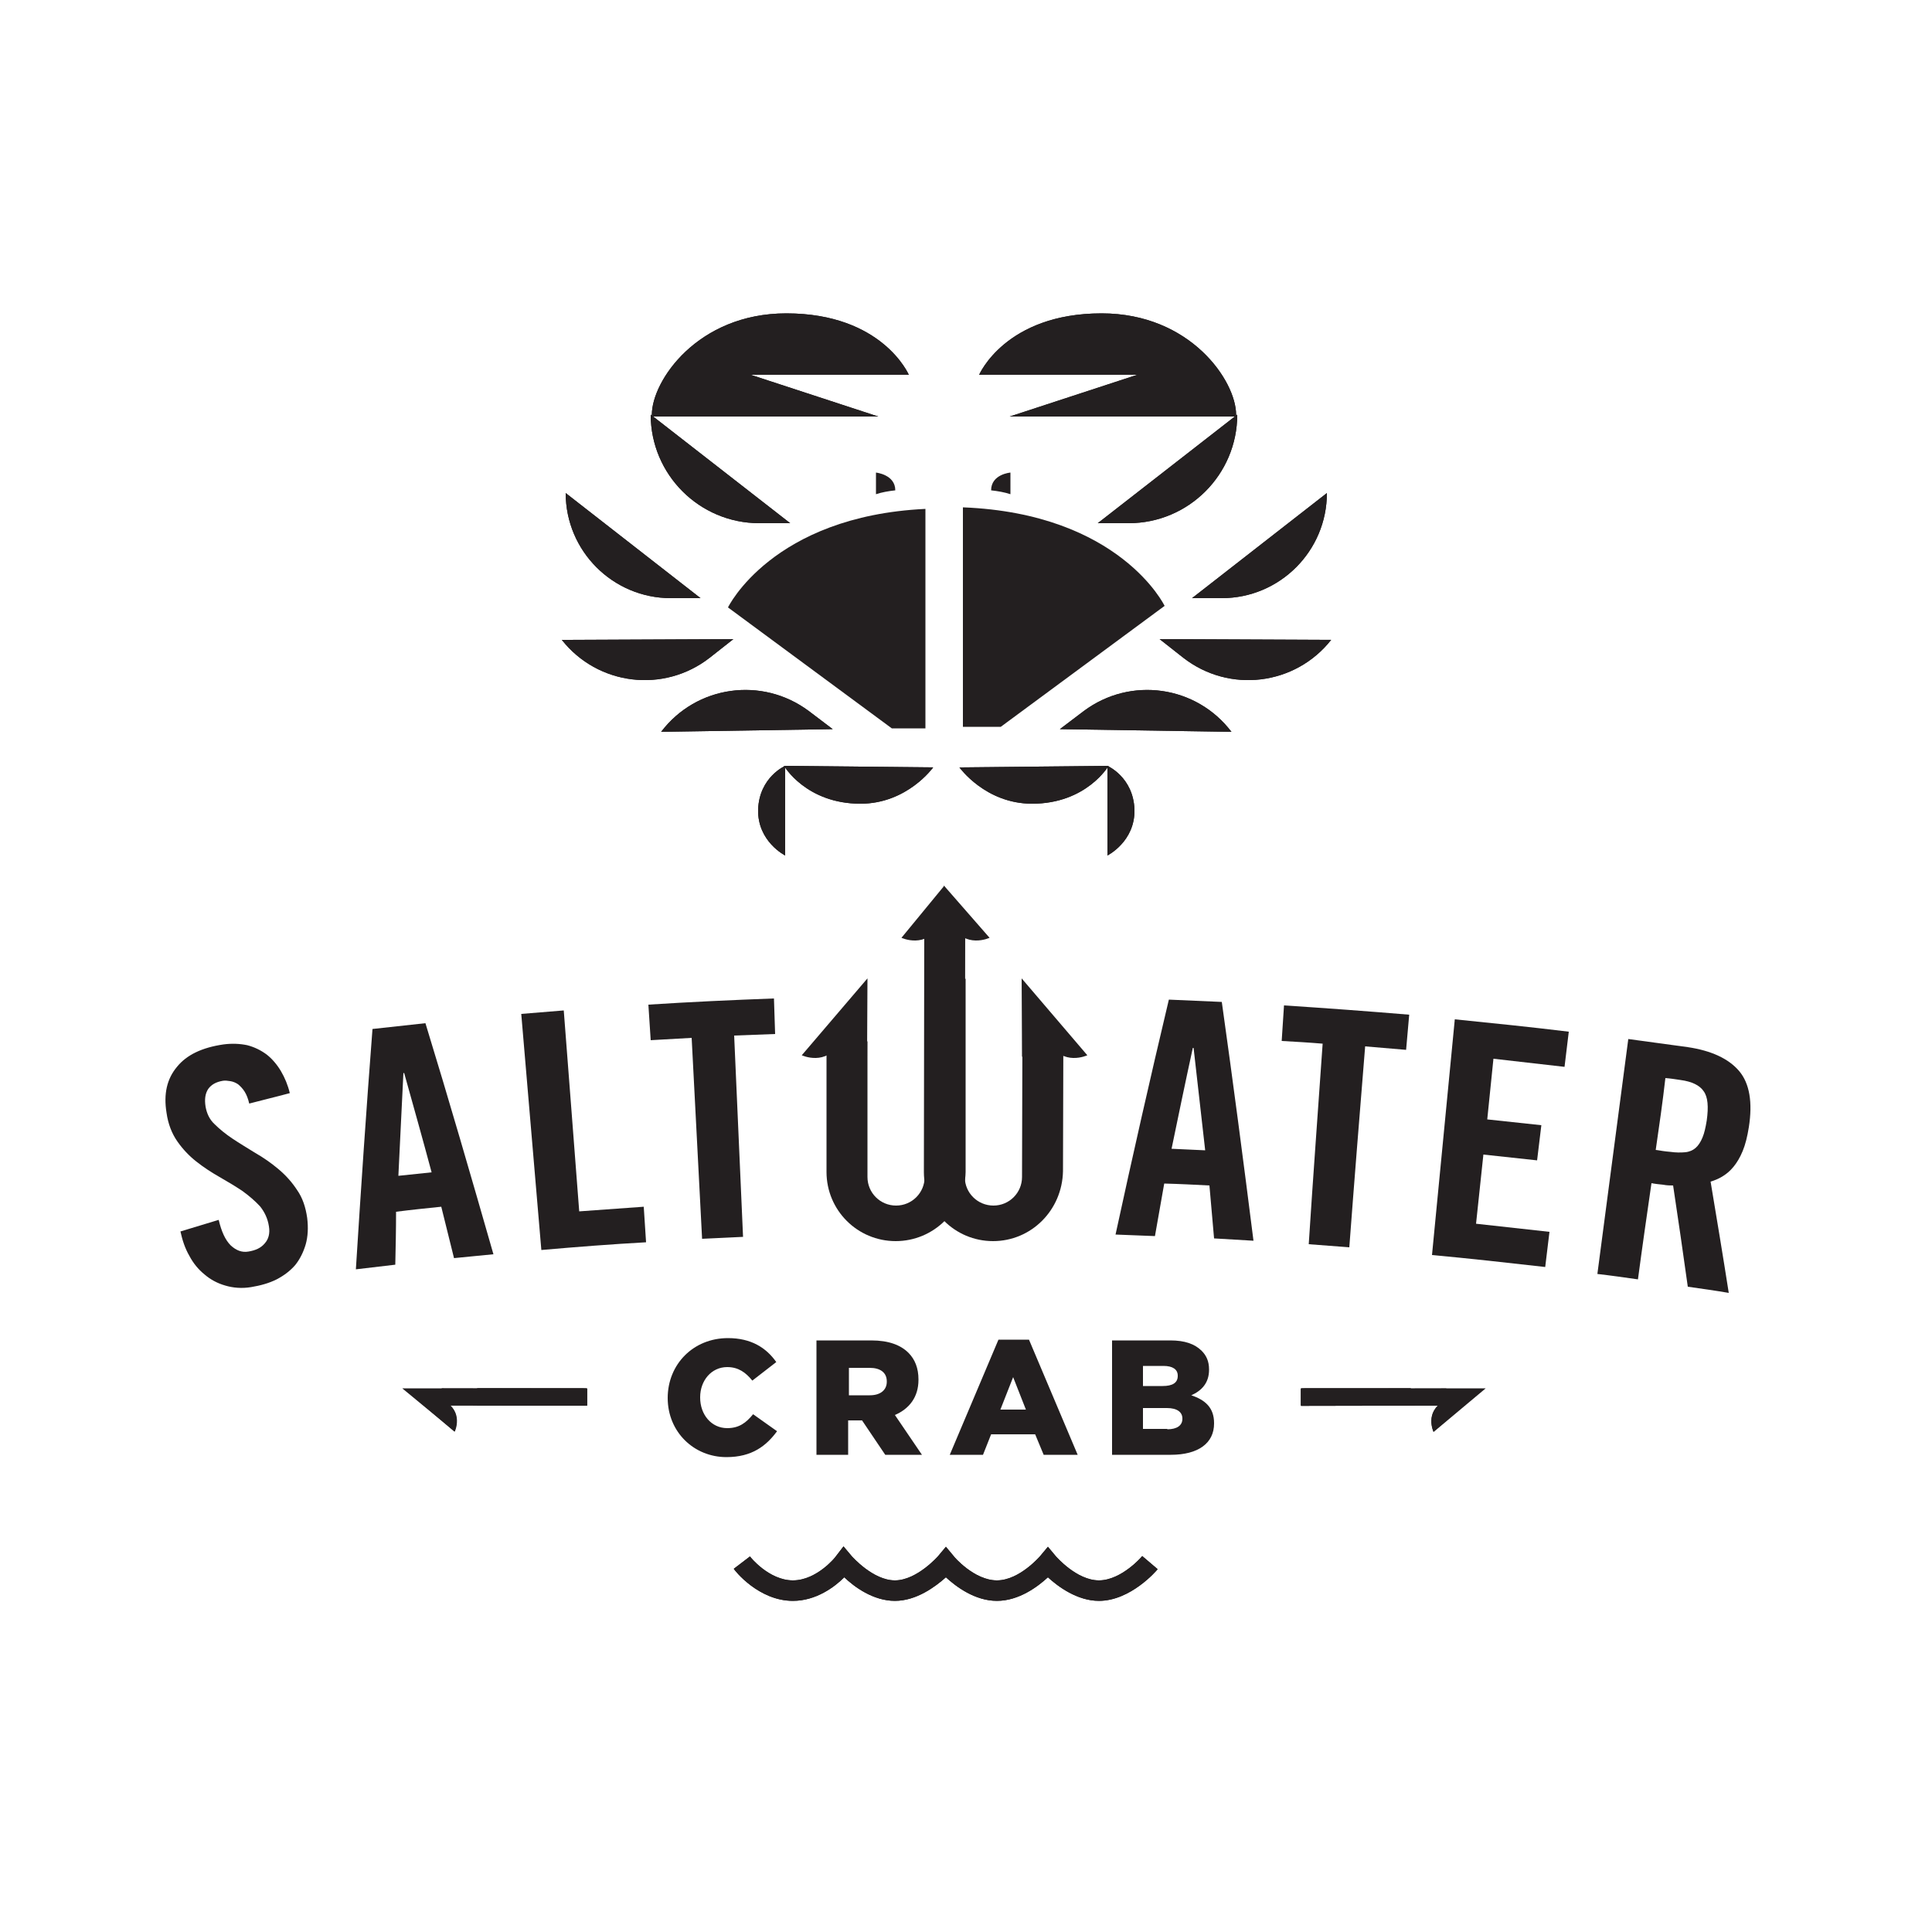 <?xml version="1.0" encoding="utf-8"?>
<!-- Generator: Adobe Illustrator 26.5.0, SVG Export Plug-In . SVG Version: 6.00 Build 0)  -->
<svg version="1.1" id="Layer_1" xmlns="http://www.w3.org/2000/svg" xmlns:xlink="http://www.w3.org/1999/xlink" x="0px" y="0px"
	 width="500px" height="500px" viewBox="0 0 500 500" style="enable-background:new 0 0 500 500;" xml:space="preserve">
<style type="text/css">
	.st0{fill:#231F20;}
</style>
<g>
	<path class="st0" d="M284.4,414.3c-5.6,0-10.6-3.7-13.2-6.1c-2.6,2.4-7.5,6.1-13.2,6.1c-5.7,0-10.6-3.7-13.2-6.1
		c-2.7,2.4-7.6,6.1-13.2,6.1c-5.6,0-10.5-3.6-13.1-6.1c-2.5,2.5-7.3,6.1-13.3,6.1c-8.9,0-15.1-7.9-15.3-8.3l4.2-3.2
		c0,0.1,4.9,6.2,11.1,6.2s11.1-6.1,11.1-6.2l2-2.6l2.1,2.5c0.1,0.1,5.5,6.3,11.2,6.3s11.2-6.3,11.2-6.3l2-2.4l2,2.4
		c0,0.1,5.3,6.3,11.2,6.3c5.8,0,11.1-6.2,11.2-6.3l2-2.4l2,2.4c0.1,0.1,5.4,6.3,11.2,6.3s11.2-6.2,11.2-6.3l4,3.4
		C299.3,406.5,292.6,414.3,284.4,414.3z"/>
	<g>
		<g>
			<g>
				<rect x="123.5" y="359.3" class="st0" width="28.4" height="4.4"/>
				
					<rect x="130.9" y="342.8" transform="matrix(1.764636e-03 -1 1 1.764636e-03 -228.716 494.034)" class="st0" width="4.4" height="37.6"/>
			</g>
			<path class="st0" d="M115.5,361.5l-8.6-0.1l10.7,9.1c0,0,2.4-5.1-2.7-7.9"/>
		</g>
		<g>
			<g>
				<rect x="123.5" y="359.3" class="st0" width="28.4" height="4.4"/>
				
					<rect x="130.9" y="342.8" transform="matrix(1.764636e-03 -1 1 1.764636e-03 -228.716 494.034)" class="st0" width="4.4" height="37.6"/>
			</g>
			<path class="st0" d="M151.9,359.3h-47.8l13.6,11.2c0,0,2.4-5.1-2.7-7.9"/>
		</g>
	</g>
	<g>
		<g>
			<g>
				<rect x="336.7" y="359.3" class="st0" width="28.4" height="4.4"/>
				
					<rect x="336.7" y="359.4" transform="matrix(1 -1.953121e-03 1.953121e-03 1 -0.706 0.695)" class="st0" width="37.6" height="4.4"/>
			</g>
			<path class="st0" d="M373.1,361.5l8.6-0.1l-10.7,9.1c0,0-2.4-5.1,2.7-7.9"/>
		</g>
		<g>
			<g>
				<rect x="336.7" y="359.3" class="st0" width="28.4" height="4.4"/>
				
					<rect x="336.7" y="359.4" transform="matrix(1 -1.953121e-03 1.953121e-03 1 -0.706 0.695)" class="st0" width="37.6" height="4.4"/>
			</g>
			<path class="st0" d="M336.7,359.3h47.8L371,370.6c0,0-2.4-5.1,2.7-7.9"/>
		</g>
	</g>
	<path class="st0" d="M284.4,414.3c-5.6,0-10.6-3.7-13.2-6.1c-2.6,2.4-7.5,6.1-13.2,6.1c-5.7,0-10.6-3.7-13.2-6.1
		c-2.7,2.4-7.6,6.1-13.2,6.1c-5.6,0-10.5-3.6-13.1-6.1c-2.5,2.5-7.3,6.1-13.3,6.1c-8.9,0-15.1-7.9-15.3-8.3l4.2-3.2
		c0,0.1,4.9,6.2,11.1,6.2s11.1-6.1,11.1-6.2l2-2.6l2.1,2.5c0.1,0.1,5.5,6.3,11.2,6.3s11.2-6.3,11.2-6.3l2-2.4l2,2.4
		c0,0.1,5.3,6.3,11.2,6.3c5.8,0,11.1-6.2,11.2-6.3l2-2.4l2,2.4c0.1,0.1,5.4,6.3,11.2,6.3s11.2-6.2,11.2-6.3l4,3.4
		C299.3,406.5,292.6,414.3,284.4,414.3z"/>
	<g>
		<g>
			<g>
				<g>
					<path class="st0" d="M241.5,198.6l-38.6-0.4c0,0,5.7,9.8,19.8,9.8C234.8,208,241.5,198.6,241.5,198.6z"/>
					<path class="st0" d="M203.2,198.2l0,23.2c0,0-7.2-3.6-7-11.9C196.5,201.1,203.2,198.2,203.2,198.2z"/>
					<path class="st0" d="M146.4,127.6L146.4,127.6c0,15,12.2,27.2,27.2,27.2h7.7L146.4,127.6z"/>
					<g>
						<path class="st0" d="M168.7,107.8h58.6l-33-10.8h40.9c0,0-6.8-15.9-31.7-15.9c-23,0-34.8,17.5-34.8,26.2
							C168.7,108.7,168.7,107.8,168.7,107.8z"/>
						<path class="st0" d="M168.4,107.3L168.4,107.3c0,15.5,12.6,28.1,28.1,28.1h8L168.4,107.3z"/>
					</g>
					<g>
						<path class="st0" d="M319.9,107.8h-58.6l33-10.8h-40.9c0,0,6.8-15.9,31.7-15.9c23,0,34.8,17.5,34.8,26.2
							C320,108.7,319.9,107.8,319.9,107.8z"/>
						<path class="st0" d="M320.2,107.3L320.2,107.3c0,15.5-12.6,28.1-28.1,28.1h-8L320.2,107.3z"/>
					</g>
					<path class="st0" d="M145.4,165.6L145.4,165.6c9.3,11.8,26.4,13.9,38.3,4.6l6.1-4.8L145.4,165.6z"/>
					<path class="st0" d="M171.1,189.4L171.1,189.4c9.1-12,26.1-14.4,38.2-5.4l6.2,4.7L171.1,189.4z"/>
					<path class="st0" d="M248.3,198.6l38.6-0.4c0,0-5.7,9.8-19.8,9.8C255,208,248.3,198.6,248.3,198.6z"/>
					<path class="st0" d="M286.6,198.2l0,23.2c0,0,7.2-3.6,7-11.9C293.3,201.1,286.6,198.2,286.6,198.2z"/>
					<path class="st0" d="M343.4,127.6L343.4,127.6c0,15-12.2,27.2-27.2,27.2h-7.7L343.4,127.6z"/>
					<path class="st0" d="M344.5,165.6L344.5,165.6c-9.3,11.8-26.4,13.9-38.3,4.6l-6.1-4.8L344.5,165.6z"/>
					<path class="st0" d="M318.7,189.4L318.7,189.4c-9.1-12-26.1-14.4-38.2-5.4l-6.2,4.7L318.7,189.4z"/>
				</g>
			</g>
			<path class="st0" d="M241.5,198.6l-38.6-0.4c0,0,5.7,9.8,19.8,9.8C234.8,208,241.5,198.6,241.5,198.6z"/>
			<path class="st0" d="M203.2,198.2l0,23.2c0,0-7.2-3.6-7-11.9C196.5,201.1,203.2,198.2,203.2,198.2z"/>
			<path class="st0" d="M146.4,127.6L146.4,127.6c0,15,12.2,27.2,27.2,27.2h7.7L146.4,127.6z"/>
			<g>
				<path class="st0" d="M168.7,107.8h58.6l-33-10.8h40.9c0,0-6.8-15.9-31.7-15.9c-23,0-34.8,17.5-34.8,26.2
					C168.7,108.7,168.7,107.8,168.7,107.8z"/>
				<path class="st0" d="M168.4,107.3L168.4,107.3c0,15.5,12.6,28.1,28.1,28.1h8L168.4,107.3z"/>
			</g>
			<g>
				<path class="st0" d="M319.9,107.8h-58.6l33-10.8h-40.9c0,0,6.8-15.9,31.7-15.9c23,0,34.8,17.5,34.8,26.2
					C320,108.7,319.9,107.8,319.9,107.8z"/>
				<path class="st0" d="M320.2,107.3L320.2,107.3c0,15.5-12.6,28.1-28.1,28.1h-8L320.2,107.3z"/>
			</g>
			<path class="st0" d="M145.4,165.6L145.4,165.6c9.3,11.8,26.4,13.9,38.3,4.6l6.1-4.8L145.4,165.6z"/>
			<path class="st0" d="M171.1,189.4L171.1,189.4c9.1-12,26.1-14.4,38.2-5.4l6.2,4.7L171.1,189.4z"/>
			<path class="st0" d="M248.3,198.6l38.6-0.4c0,0-5.7,9.8-19.8,9.8C255,208,248.3,198.6,248.3,198.6z"/>
			<path class="st0" d="M286.6,198.2l0,23.2c0,0,7.2-3.6,7-11.9C293.3,201.1,286.6,198.2,286.6,198.2z"/>
			<path class="st0" d="M343.4,127.6L343.4,127.6c0,15-12.2,27.2-27.2,27.2h-7.7L343.4,127.6z"/>
			<path class="st0" d="M344.5,165.6L344.5,165.6c-9.3,11.8-26.4,13.9-38.3,4.6l-6.1-4.8L344.5,165.6z"/>
			<path class="st0" d="M318.7,189.4L318.7,189.4c-9.1-12-26.1-14.4-38.2-5.4l-6.2,4.7L318.7,189.4z"/>
			<path class="st0" d="M231.7,126.9c0-4.1-5-4.6-5-4.6l0,5.6C228.2,127.4,229.9,127.1,231.7,126.9z"/>
			<path class="st0" d="M256.5,126.9c0-4.2,5-4.6,5-4.6l0,5.6C260,127.4,258.3,127.1,256.5,126.9z"/>
		</g>
		<g>
			<path class="st0" d="M239.5,131.7c-39.7,1.9-51.1,25.5-51.1,25.5l42.4,31.3l8.7,0V131.7z"/>
			<path class="st0" d="M249.2,131.3v56.8l9.8,0l42.4-31.3C301.4,156.8,289.9,132.9,249.2,131.3z"/>
		</g>
	</g>
	<g>
		<g>
			<path class="st0" d="M64.5,285.6c-0.3-1.3-0.7-2.3-1.2-3.1c-0.5-0.8-1.1-1.4-1.7-1.9c-0.6-0.4-1.3-0.7-2-0.8
				c-0.7-0.1-1.3-0.2-1.9-0.1c-1.8,0.3-3,1-3.8,2.1c-0.8,1.2-1,2.7-0.7,4.6c0.3,1.7,1,3.3,2.3,4.5c1.3,1.3,2.9,2.6,4.7,3.8
				c1.8,1.2,3.8,2.4,5.9,3.7c2.1,1.2,4.1,2.6,6,4.2c1.9,1.6,3.5,3.4,4.8,5.4c1.4,2,2.2,4.4,2.6,7.2c0.3,2.5,0.2,4.8-0.4,6.9
				c-0.6,2-1.5,3.8-2.7,5.3c-1.3,1.5-2.9,2.7-4.8,3.7c-2,1-4.2,1.6-6.6,2c-2.4,0.4-4.7,0.2-6.7-0.4c-2.1-0.6-3.9-1.6-5.4-2.9
				c-1.6-1.3-2.9-2.9-3.9-4.8c-1.1-1.9-1.8-4-2.3-6.3c3.3-1,6.6-2,9.9-3c0.7,3,1.7,5.2,3.1,6.6c1.4,1.3,2.9,1.9,4.6,1.6
				c1.8-0.3,3.2-0.9,4.2-2.1c1-1.1,1.4-2.6,1.1-4.4c-0.3-2-1.1-3.7-2.3-5.2c-1.3-1.4-2.8-2.7-4.6-4c-1.8-1.2-3.8-2.4-5.9-3.6
				c-2.1-1.2-4.1-2.5-6-4c-1.9-1.5-3.5-3.2-4.9-5.2c-1.4-2-2.4-4.5-2.8-7.4c-0.8-4.9,0.1-8.8,2.7-11.9c2.5-3.1,6.5-5,12-5.8
				c2.2-0.3,4.3-0.2,6.2,0.2c1.9,0.5,3.5,1.3,5,2.4c1.4,1.1,2.7,2.6,3.7,4.3c1,1.7,1.8,3.6,2.3,5.7
				C71.3,283.9,67.9,284.7,64.5,285.6z"/>
			<path class="st0" d="M102.3,327.3c-3.4,0.4-6.8,0.8-10.2,1.2c1.3-20.7,2.7-41.5,4.3-62.2c4.6-0.5,9.1-1,13.7-1.5
				c6.1,19.9,11.9,39.9,17.6,59.8c-3.4,0.3-6.8,0.7-10.2,1c-1.1-4.4-2.2-8.9-3.3-13.3c-3.9,0.4-7.8,0.8-11.7,1.3
				C102.5,318.2,102.4,322.7,102.3,327.3z M103.1,304.3c2.9-0.3,5.8-0.6,8.6-0.9c-2.3-8.6-4.7-17.1-7.1-25.7c-0.1,0-0.1,0-0.2,0
				C104,286.5,103.5,295.4,103.1,304.3z"/>
			<path class="st0" d="M140.1,323.5c-1.7-20.4-3.5-40.7-5.2-61.1c3.7-0.3,7.4-0.6,11-0.9c1.3,17.3,2.7,34.6,4,52
				c5.6-0.4,11.1-0.8,16.7-1.2c0.2,3.1,0.4,6.1,0.6,9.2C158.2,322,149.2,322.7,140.1,323.5z"/>
			<path class="st0" d="M179,268.6c-3.5,0.2-7.1,0.4-10.6,0.6c-0.2-3.1-0.4-6.1-0.6-9.2c10.8-0.7,21.7-1.2,32.5-1.6
				c0.1,3.1,0.2,6.1,0.3,9.2c-3.5,0.1-7.1,0.3-10.6,0.4c0.8,17.4,1.5,34.7,2.3,52.1c-3.5,0.2-7,0.3-10.6,0.5
				C180.8,303.3,179.9,285.9,179,268.6z"/>
			<path class="st0" d="M298.9,319.9c-3.4-0.1-6.8-0.3-10.2-0.4c4.4-20.3,9-40.6,13.8-60.8c4.6,0.2,9.2,0.4,13.7,0.6
				c2.9,20.6,5.6,41.2,8.2,61.8c-3.4-0.2-6.8-0.4-10.2-0.6c-0.4-4.6-0.8-9.1-1.2-13.7c-3.9-0.2-7.8-0.4-11.7-0.5
				C300.5,310.9,299.7,315.4,298.9,319.9z M303.2,297.3c2.9,0.1,5.8,0.3,8.7,0.4c-1-8.8-2-17.7-3-26.5c-0.1,0-0.1,0-0.2,0
				C306.8,279.9,305,288.6,303.2,297.3z"/>
			<path class="st0" d="M342.3,270.1c-3.5-0.3-7.1-0.5-10.6-0.7c0.2-3.1,0.4-6.1,0.6-9.2c10.8,0.7,21.6,1.5,32.4,2.4
				c-0.3,3-0.5,6.1-0.8,9.1c-3.5-0.3-7.1-0.6-10.6-0.9c-1.4,17.3-2.8,34.6-4.1,52c-3.5-0.3-7-0.5-10.5-0.8
				C339.8,304.8,341.1,287.4,342.3,270.1z"/>
			<path class="st0" d="M370.6,324.8c2-20.3,3.9-40.7,5.9-61c9.9,1,19.7,2,29.5,3.2c-0.4,3-0.7,6.1-1.1,9.1
				c-6.1-0.7-12.2-1.4-18.4-2.1c-0.5,5.2-1.1,10.5-1.6,15.7c4.7,0.5,9.3,1,14,1.5c-0.4,3-0.7,6.1-1.1,9.1c-4.6-0.5-9.2-1-13.9-1.5
				c-0.6,6-1.3,11.9-1.9,17.9c6.3,0.7,12.6,1.4,19,2.1c-0.4,3-0.7,6.1-1.1,9.1C390.2,326.8,380.4,325.7,370.6,324.8z"/>
			<path class="st0" d="M423.9,331.1c-3.5-0.5-7-1-10.5-1.4c2.7-20.3,5.3-40.5,8-60.8c5.1,0.7,10.3,1.4,15.4,2.1
				c6.1,0.9,10.6,3,13.3,6.2c2.7,3.2,3.5,8.1,2.5,14.5c-0.4,2.5-0.9,4.5-1.6,6.2c-0.7,1.7-1.5,3-2.4,4.1c-0.9,1.1-1.9,1.9-2.9,2.5
				c-1,0.6-2,1-3,1.3c1.6,9.6,3.2,19.2,4.7,28.8c-3.5-0.6-7.1-1.1-10.6-1.6c-1.2-8.7-2.5-17.5-3.8-26.2c-0.7,0-1.6,0-2.6-0.2
				c-1-0.1-2-0.2-3-0.4C426.2,314.5,425,322.8,423.9,331.1z M428.5,297.6c1.3,0.2,2.5,0.4,3.8,0.5c1.4,0.2,2.7,0.2,3.8,0.1
				c1.1-0.1,2-0.5,2.7-1.1c0.7-0.6,1.3-1.5,1.8-2.7c0.5-1.2,0.8-2.6,1.1-4.4c0.5-3.6,0.3-6.1-0.8-7.6c-1-1.5-3-2.5-6-2.9
				c-1.3-0.2-2.6-0.4-3.9-0.5C430.3,285.2,429.4,291.4,428.5,297.6z"/>
		</g>
		<g>
			<path class="st0" d="M231.8,321.2c-9.9,0-17.9-8-17.9-17.9v-33.8h10.6v35.1c0,4.1,3.3,7.4,7.4,7.4c4.1,0,7.4-3.3,7.4-7.4v-51.3
				h10.6v50C249.7,313.2,241.7,321.2,231.8,321.2z"/>
		</g>
		<g>
			<path class="st0" d="M257,321.2c-9.9,0-17.9-8-17.9-17.9l0.1-64.6l10.6,0l-0.1,66c0,4,3.3,7.3,7.4,7.3c4.1,0,7.4-3.3,7.4-7.4
				l0.1-36.9l10.6,0l-0.1,35.4C274.9,313.2,266.9,321.2,257,321.2z"/>
		</g>
		<path class="st0" d="M224.4,273.5l0.1-20.3l-17,19.9c0,0,6.4,3,9.9-3.4"/>
		<path class="st0" d="M264.5,273.5l-0.1-20.3l17,19.9c0,0-6.4,3-9.9-3.4"/>
		<path class="st0" d="M244.6,240l-0.2-10.8l-11.1,13.5c0,0,6.4,3,9.9-3.4"/>
		<path class="st0" d="M244.3,240l0-10.8l11.8,13.5c0,0-6.4,3-9.9-3.4"/>
	</g>
	<g>
		<path class="st0" d="M172.8,361.8L172.8,361.8c0-8.7,6.6-15.5,15.6-15.5c6,0,9.9,2.5,12.5,6.2l-6.2,4.8c-1.7-2.1-3.6-3.5-6.5-3.5
			c-4.1,0-7,3.5-7,7.8v0.1c0,4.4,2.9,7.9,7,7.9c3.1,0,4.9-1.4,6.7-3.6l6.2,4.4c-2.8,3.8-6.5,6.7-13.1,6.7
			C179.6,377.1,172.8,370.6,172.8,361.8z"/>
		<path class="st0" d="M211.5,346.9h14c4.5,0,7.6,1.2,9.6,3.2c1.7,1.7,2.6,4,2.6,6.9v0.1c0,4.5-2.4,7.5-6.1,9.1l7,10.3h-9.5l-6-8.9
			h-0.1h-3.5v8.9h-8.2V346.9z M225.1,361.1c2.8,0,4.4-1.4,4.4-3.5v-0.1c0-2.3-1.7-3.5-4.4-3.5h-5.4v7.1H225.1z"/>
		<path class="st0" d="M258.4,346.7h7.9l12.6,29.8h-8.8l-2.2-5.3h-11.4l-2.1,5.3h-8.6L258.4,346.7z M265.5,364.8l-3.3-8.4l-3.3,8.4
			H265.5z"/>
		<path class="st0" d="M287.7,346.9h15.2c3.7,0,6.3,0.9,8.1,2.7c1.2,1.2,1.9,2.7,1.9,4.8v0.1c0,3.4-1.9,5.4-4.6,6.6
			c3.6,1.2,5.9,3.2,5.9,7.2v0.1c0,5.1-4.1,8.1-11.2,8.1h-15.2V346.9z M300.9,358.7c2.5,0,3.9-0.8,3.9-2.6v-0.1
			c0-1.6-1.3-2.5-3.7-2.5h-5.3v5.2H300.9z M302.1,369.9c2.5,0,3.9-1,3.9-2.7v-0.1c0-1.6-1.3-2.7-4-2.7h-6.2v5.4H302.1z"/>
	</g>
</g>
</svg>
